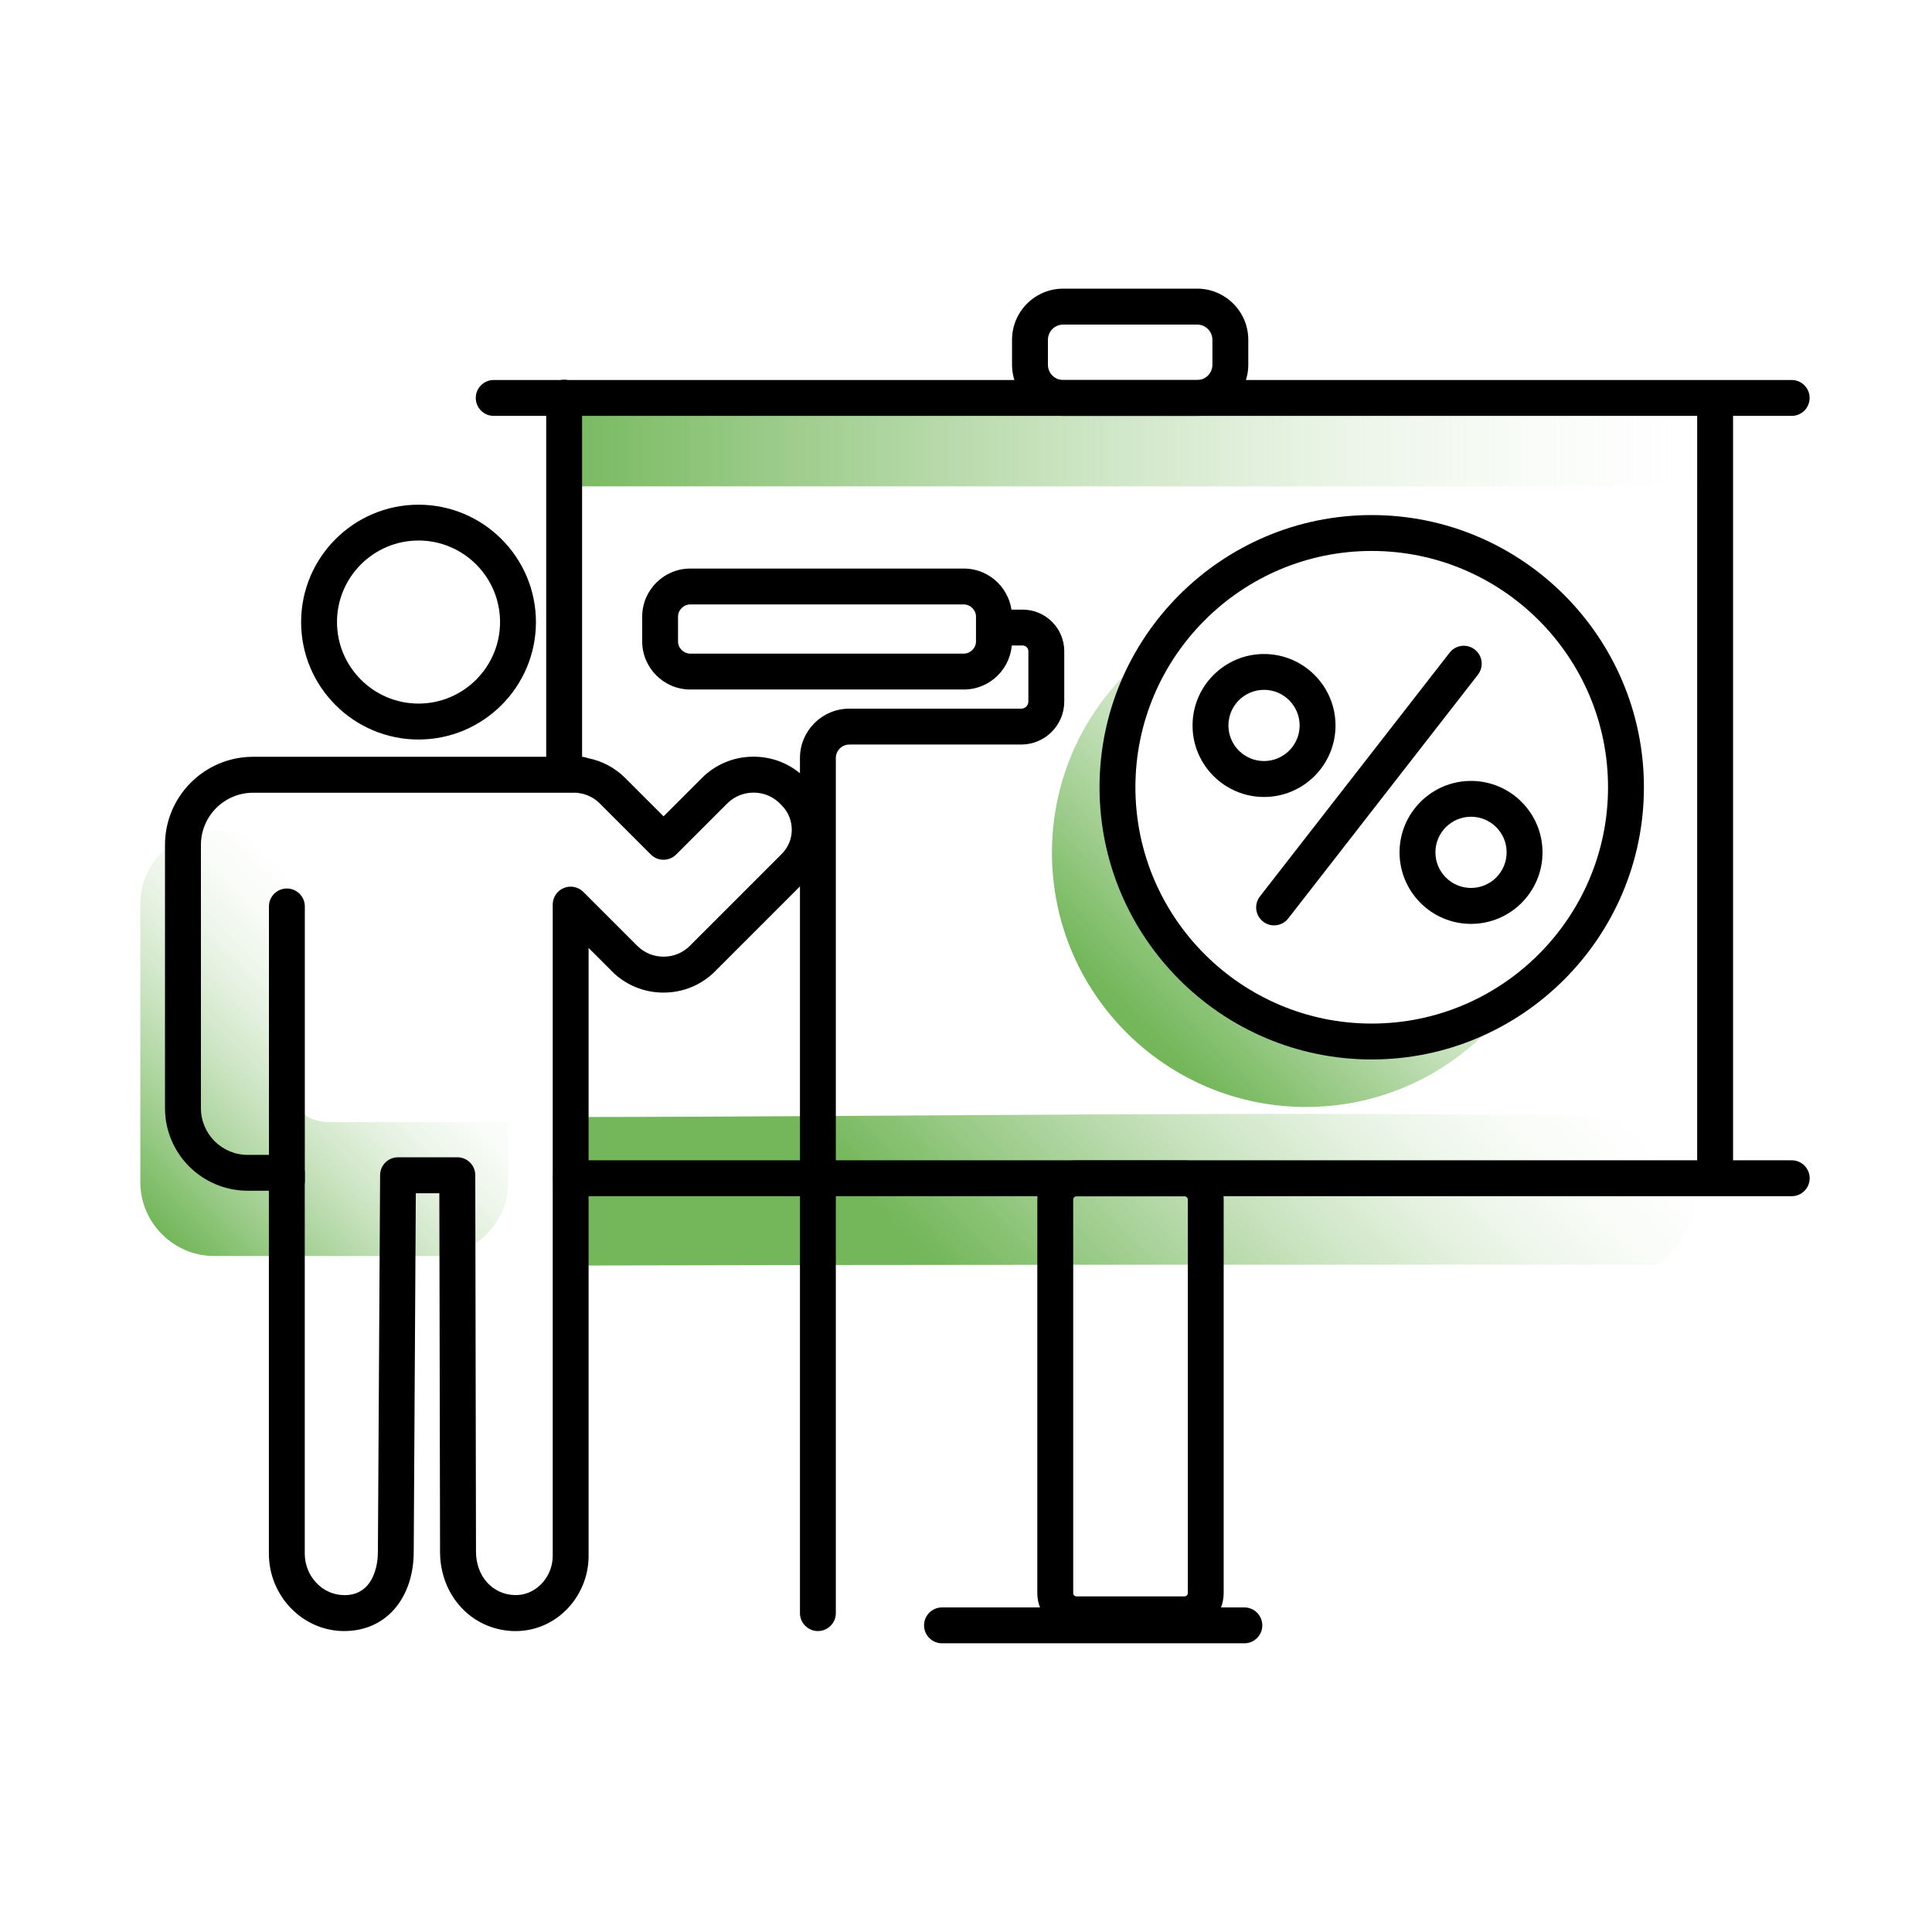 <?xml version="1.0" encoding="utf-8"?>
<!-- Generator: Adobe Illustrator 23.0.3, SVG Export Plug-In . SVG Version: 6.00 Build 0)  -->
<svg version="1.1" xmlns="http://www.w3.org/2000/svg" xmlns:xlink="http://www.w3.org/1999/xlink" x="0px" y="0px"
	 viewBox="0 0 350 350" style="enable-background:new 0 0 350 350;" xml:space="preserve">
<style type="text/css">
	.st0{fill:url(#SVGID_1_);}
	.st1{fill:url(#SVGID_2_);}
	.st2{fill:url(#SVGID_3_);}
	.st3{fill:url(#SVGID_4_);}
	.st4{fill:url(#SVGID_5_);}
	.st5{fill:url(#SVGID_6_);}
	.st6{fill:url(#SVGID_7_);}
	.st7{fill:url(#SVGID_8_);}
	.st8{fill:url(#SVGID_9_);}
	.st9{fill:url(#SVGID_10_);}
	.st10{fill:url(#SVGID_11_);}
	.st11{fill:url(#SVGID_12_);}
	.st12{fill:url(#SVGID_13_);}
	.st13{fill:url(#SVGID_14_);}
	.st14{fill:url(#SVGID_15_);}
	.st15{fill:url(#SVGID_16_);}
	.st16{fill:url(#SVGID_17_);}
	.st17{fill:url(#SVGID_18_);}
	.st18{fill:url(#SVGID_19_);}
	.st19{fill:url(#SVGID_20_);}
	.st20{fill:url(#SVGID_21_);}
	.st21{fill:url(#SVGID_22_);}
	.st22{fill:none;}
	.st23{fill:url(#SVGID_23_);}
	.st24{fill:url(#SVGID_24_);}
	.st25{fill:url(#SVGID_25_);}
	.st26{fill:url(#SVGID_26_);}
	.st27{fill:url(#SVGID_27_);}
	.st28{fill:url(#SVGID_28_);}
	.st29{fill:url(#SVGID_29_);}
	.st30{fill:url(#SVGID_30_);}
	.st31{fill:url(#SVGID_31_);}
	.st32{fill:url(#SVGID_32_);}
	.st33{fill:url(#SVGID_33_);}
	.st34{fill:url(#SVGID_34_);}
	.st35{fill:url(#SVGID_35_);}
	.st36{fill:url(#SVGID_36_);}
	.st37{fill:url(#SVGID_37_);}
	.st38{fill:url(#SVGID_38_);}
	.st39{fill:url(#SVGID_39_);}
	.st40{fill:url(#SVGID_40_);}
	.st41{fill:url(#SVGID_41_);}
	.st42{fill:url(#SVGID_42_);}
	.st43{fill:url(#SVGID_43_);}
	.st44{fill:url(#SVGID_44_);}
	.st45{fill:url(#SVGID_45_);}
	.st46{fill:url(#SVGID_46_);}
	.st47{fill:url(#SVGID_47_);}
	.st48{fill:url(#SVGID_48_);}
	.st49{fill:url(#SVGID_49_);}
	.st50{fill:url(#SVGID_50_);}
	.st51{fill:url(#SVGID_51_);}
	.st52{fill:none;stroke:#000000;stroke-width:6.5;stroke-linecap:round;stroke-linejoin:round;stroke-miterlimit:10;}
	.st53{fill:url(#SVGID_52_);}
	.st54{fill:url(#SVGID_53_);}
	.st55{fill:url(#SVGID_54_);}
	.st56{fill:url(#SVGID_55_);}
	.st57{fill:url(#SVGID_56_);}
	.st58{fill:url(#SVGID_57_);}
	.st59{fill:url(#SVGID_58_);}
	.st60{fill:#FFFFFF;}
	.st61{fill:url(#SVGID_59_);}
	.st62{fill:url(#SVGID_60_);}
	.st63{fill:url(#SVGID_61_);}
	.st64{fill:url(#SVGID_62_);}
	.st65{fill:url(#SVGID_63_);}
	.st66{fill:url(#SVGID_64_);}
	.st67{fill:url(#SVGID_65_);}
	.st68{fill:url(#SVGID_66_);}
	.st69{fill:url(#SVGID_67_);}
	.st70{fill:url(#SVGID_68_);}
	.st71{fill:url(#SVGID_69_);}
	.st72{fill:url(#SVGID_70_);}
	.st73{fill:url(#SVGID_71_);}
	.st74{fill:url(#SVGID_72_);}
	.st75{fill:url(#SVGID_73_);}
	.st76{fill:url(#SVGID_74_);}
	.st77{fill:url(#SVGID_75_);}
	.st78{fill:url(#SVGID_76_);}
	.st79{fill:url(#SVGID_77_);}
	.st80{fill:url(#SVGID_78_);}
	.st81{fill:url(#SVGID_79_);}
	.st82{fill:url(#SVGID_80_);}
	.st83{fill:url(#SVGID_81_);}
	.st84{fill:url(#SVGID_82_);}
	.st85{fill:url(#SVGID_83_);}
	.st86{fill:url(#SVGID_84_);}
	.st87{fill:url(#SVGID_85_);}
	.st88{fill:url(#SVGID_86_);}
	.st89{fill:url(#SVGID_87_);}
	.st90{fill:url(#SVGID_88_);}
	.st91{fill:url(#SVGID_89_);}
	.st92{fill:url(#SVGID_90_);}
	.st93{fill:url(#SVGID_91_);}
	.st94{fill:url(#SVGID_92_);}
	.st95{fill:url(#SVGID_93_);}
	.st96{fill:url(#SVGID_94_);}
	.st97{fill:url(#SVGID_95_);}
	.st98{fill:url(#SVGID_96_);}
	.st99{fill:url(#SVGID_97_);}
	.st100{fill:url(#SVGID_98_);}
	.st101{fill:url(#SVGID_99_);}
	.st102{fill:url(#SVGID_100_);}
	.st103{fill:url(#SVGID_101_);}
	.st104{fill:url(#SVGID_102_);}
	.st105{fill:url(#SVGID_103_);}
	.st106{fill:url(#SVGID_104_);}
	.st107{fill:url(#SVGID_105_);}
	.st108{fill:url(#SVGID_106_);}
	.st109{fill:url(#SVGID_107_);}
	.st110{fill:url(#SVGID_108_);}
	.st111{fill:url(#SVGID_109_);}
	.st112{fill:url(#SVGID_110_);}
	.st113{fill:url(#SVGID_111_);}
	.st114{fill:url(#SVGID_112_);}
	.st115{fill:url(#SVGID_113_);}
	.st116{fill:url(#SVGID_114_);}
	.st117{fill:url(#SVGID_115_);}
	.st118{fill:url(#SVGID_116_);}
	.st119{fill:url(#SVGID_117_);}
</style>
<g id="Слой_2">
</g>
<g id="Слой_1">
	<g>
		<linearGradient id="SVGID_1_" gradientUnits="userSpaceOnUse" x1="259.828" y1="158.266" x2="179.34" y2="238.753">
			<stop  offset="0" style="stop-color:#FFFFFF;stop-opacity:0"/>
			<stop  offset="0.176" style="stop-color:#DFEED9;stop-opacity:0.176"/>
			<stop  offset="0.453" style="stop-color:#B1D7A3;stop-opacity:0.453"/>
			<stop  offset="0.693" style="stop-color:#8FC57B;stop-opacity:0.693"/>
			<stop  offset="0.883" style="stop-color:#7BBB63;stop-opacity:0.883"/>
			<stop  offset="1" style="stop-color:#73B75A"/>
		</linearGradient>
		<path class="st0" d="M104.19,202.36c64.41-0.07,129.2-1.19,193.98-0.07c3.35,0,5.58,1.12,7.82,4.47
			c4.47,7.82,1.12,16.75-5.58,22.34c-65.9,0-130.68,0-196.32,0.16L104.19,202.36z"/>
		<linearGradient id="SVGID_2_" gradientUnits="userSpaceOnUse" x1="319.051" y1="79.58" x2="97.019" y2="79.58">
			<stop  offset="0" style="stop-color:#FFFFFF;stop-opacity:0"/>
			<stop  offset="0.176" style="stop-color:#DFEED9;stop-opacity:0.176"/>
			<stop  offset="0.453" style="stop-color:#B1D7A3;stop-opacity:0.453"/>
			<stop  offset="0.693" style="stop-color:#8FC57B;stop-opacity:0.693"/>
			<stop  offset="0.883" style="stop-color:#7BBB63;stop-opacity:0.883"/>
			<stop  offset="1" style="stop-color:#73B75A"/>
		</linearGradient>
		<path class="st1" d="M102.12,71.04v16.06c0.28,0.31,0.55,0.64,0.78,1.01h209.45V71.04H102.12z"/>
		<linearGradient id="SVGID_3_" gradientUnits="userSpaceOnUse" x1="74.365" y1="173.344" x2="26.728" y2="220.981">
			<stop  offset="0" style="stop-color:#FFFFFF;stop-opacity:0"/>
			<stop  offset="0.176" style="stop-color:#DFEED9;stop-opacity:0.176"/>
			<stop  offset="0.453" style="stop-color:#B1D7A3;stop-opacity:0.453"/>
			<stop  offset="0.693" style="stop-color:#8FC57B;stop-opacity:0.693"/>
			<stop  offset="0.883" style="stop-color:#7BBB63;stop-opacity:0.883"/>
			<stop  offset="1" style="stop-color:#73B75A"/>
		</linearGradient>
		<path class="st2" d="M59.61,203.28c-4.51,0-8.19-3.69-8.19-8.19V150.4h-12.6c-7.37,0-13.4,6.03-13.4,13.4v50.34
			c0,7.37,6.03,13.4,13.4,13.4h39.85c7.37,0,13.4-6.03,13.4-13.4v-10.85H59.61z"/>
		<linearGradient id="SVGID_4_" gradientUnits="userSpaceOnUse" x1="267.442" y1="123.68" x2="206.181" y2="184.941">
			<stop  offset="0" style="stop-color:#FFFFFF;stop-opacity:0"/>
			<stop  offset="0.176" style="stop-color:#DFEED9;stop-opacity:0.176"/>
			<stop  offset="0.453" style="stop-color:#B1D7A3;stop-opacity:0.453"/>
			<stop  offset="0.693" style="stop-color:#8FC57B;stop-opacity:0.693"/>
			<stop  offset="0.883" style="stop-color:#7BBB63;stop-opacity:0.883"/>
			<stop  offset="1" style="stop-color:#73B75A"/>
		</linearGradient>
		<path class="st3" d="M249.72,187.46c-25.44,0-46.06-20.62-46.06-46.06c0-9.37,2.8-18.08,7.61-25.35
			c-12.47,8.24-20.7,22.37-20.7,38.43c0,25.44,20.62,46.06,46.06,46.06c16.06,0,30.19-8.23,38.43-20.7
			C267.8,184.66,259.09,187.46,249.72,187.46z"/>
		<g>
			<path d="M75.82,133.97c-11.73,0-21.27-9.54-21.27-21.27s9.54-21.27,21.27-21.27s21.27,9.54,21.27,21.27
				S87.55,133.97,75.82,133.97z M75.82,97.92c-8.15,0-14.77,6.63-14.77,14.77s6.63,14.77,14.77,14.77s14.77-6.63,14.77-14.77
				S83.97,97.92,75.82,97.92z"/>
		</g>
		<g>
			<path d="M62.37,295.48c-0.06,0-0.12,0-0.18,0c-7.43-0.09-13.48-6.38-13.48-14.03v-65.74c-1.1,0-2.42,0-3.85,0
				c-8.25,0-14.97-6.71-14.97-14.96v-47.69c0-8.8,7.16-15.96,15.96-15.96h57.48c0.39-0.02,0.77-0.02,1.16,0h0.75
				c0.42,0,0.83,0.08,1.2,0.23c2.6,0.5,4.95,1.74,6.82,3.61l6.95,6.95l6.95-6.95c2.49-2.49,5.81-3.86,9.35-3.86
				c3.54,0,6.86,1.37,9.35,3.86l0.46,0.48c4.84,4.95,4.8,12.96-0.1,17.86l-16.57,16.57c-0.04,0.04-0.07,0.08-0.1,0.11
				c-2.49,2.49-5.81,3.86-9.35,3.86s-6.86-1.37-9.35-3.86c-0.03-0.03-0.07-0.07-0.1-0.11l-4.12-4.12v110.17
				c0,3.72-1.54,7.34-4.22,9.92c-2.59,2.5-5.95,3.78-9.49,3.66c-7.53-0.29-13.2-6.47-13.2-14.37l-0.13-64.94h-4.26l-0.38,64.96
				c0,4.48-1.46,8.4-4.1,11.01C68.64,294.32,65.71,295.48,62.37,295.48z M51.96,209.18c0.11,0,0.21,0,0.32,0.02
				c1.66,0.17,2.93,1.56,2.93,3.23v69.01c0,4.1,3.17,7.48,7.06,7.53c1.64,0.05,3.01-0.48,4.02-1.48c1.38-1.36,2.17-3.7,2.17-6.4
				l0.4-68.21c0.01-1.79,1.46-3.23,3.25-3.23h10.74c1.79,0,3.25,1.45,3.25,3.24l0.13,68.19c0,4.42,2.92,7.73,6.95,7.88
				c1.76,0.07,3.43-0.59,4.73-1.85c1.41-1.36,2.22-3.27,2.22-5.24V163.87c0-1.31,0.79-2.5,2.01-3c1.21-0.5,2.61-0.22,3.54,0.71
				l9.72,9.72c0.03,0.03,0.06,0.06,0.1,0.1c1.26,1.23,2.93,1.91,4.71,1.91s3.46-0.68,4.71-1.91c0.05-0.06,0.11-0.12,0.16-0.16
				l16.55-16.55c2.39-2.39,2.41-6.3,0.05-8.72l-0.44-0.45c-1.24-1.24-2.93-1.93-4.73-1.93c-1.8,0-3.49,0.7-4.76,1.96l-9.25,9.25
				c-1.27,1.27-3.33,1.27-4.6,0l-9.25-9.25c-1.04-1.04-2.37-1.69-3.85-1.89c-0.09-0.01-0.18-0.03-0.27-0.05h-0.13
				c-0.05,0-0.11,0-0.16,0c-0.23-0.01-0.46-0.01-0.69,0c-0.05,0-0.11,0-0.16,0H45.86c-5.22,0-9.46,4.24-9.46,9.46v47.69
				c0,4.67,3.8,8.46,8.47,8.46c5.16,0,6.54-0.01,6.87-0.02C51.81,209.19,51.89,209.18,51.96,209.18z M127.27,173.65L127.27,173.65
				L127.27,173.65z"/>
		</g>
		<g>
			<path d="M148.17,295.48c-1.79,0-3.25-1.46-3.25-3.25V137.32c0-4.93,4.01-8.94,8.94-8.94h31.15c0.71,0,1.29-0.58,1.29-1.29v-9.12
				c0-0.57-0.46-1.03-1.03-1.03h-3.97c-1.79,0-3.25-1.46-3.25-3.25s1.46-3.25,3.25-3.25h3.97c4.15,0,7.53,3.38,7.53,7.53v9.12
				c0,4.29-3.49,7.79-7.79,7.79h-31.15c-1.34,0-2.44,1.09-2.44,2.44v154.91C151.42,294.02,149.97,295.48,148.17,295.48z"/>
		</g>
		<g>
			<path d="M174.61,124.91h-49.56c-4.8,0-8.71-3.91-8.71-8.71v-4.49c0-4.8,3.91-8.71,8.71-8.71h49.56c4.8,0,8.71,3.91,8.71,8.71
				v4.49C183.31,121.01,179.41,124.91,174.61,124.91z M125.04,109.5c-1.2,0-2.21,1.01-2.21,2.21v4.49c0,1.2,1.01,2.21,2.21,2.21
				h49.56c1.2,0,2.21-1.01,2.21-2.21v-4.49c0-1.2-1.01-2.21-2.21-2.21H125.04z"/>
		</g>
		<g>
			<path d="M102.2,142.5c-1.79,0-3.25-1.46-3.25-3.25v-67.2c0-1.79,1.46-3.25,3.25-3.25s3.25,1.46,3.25,3.25v67.2
				C105.45,141.05,104,142.5,102.2,142.5z"/>
		</g>
		<g>
			<path d="M310.71,216.32c-1.79,0-3.25-1.46-3.25-3.25V72.38c0-1.79,1.46-3.25,3.25-3.25s3.25,1.46,3.25,3.25v140.69
				C313.96,214.86,312.51,216.32,310.71,216.32z"/>
		</g>
		<g>
			<path d="M216.87,75.34h-24.26c-5.11,0-9.27-4.16-9.27-9.27v-4.51c0-5.11,4.16-9.27,9.27-9.27h24.26c5.11,0,9.27,4.16,9.27,9.27
				v4.51C226.13,71.19,221.98,75.34,216.87,75.34z M192.61,58.8c-1.53,0-2.77,1.24-2.77,2.77v4.51c0,1.53,1.24,2.77,2.77,2.77h24.26
				c1.53,0,2.77-1.24,2.77-2.77v-4.51c0-1.53-1.24-2.77-2.77-2.77H192.61z"/>
		</g>
		<g>
			<path d="M214.61,295.7h-19.62c-3.9,0-7.07-3.17-7.07-7.07V217.3c0-3.9,3.17-7.07,7.07-7.07h19.62c3.9,0,7.07,3.17,7.07,7.07
				v71.33C221.68,292.53,218.51,295.7,214.61,295.7z M194.99,216.73c-0.3,0-0.57,0.26-0.57,0.57v71.33c0,0.3,0.26,0.57,0.57,0.57
				h19.62c0.3,0,0.57-0.26,0.57-0.57V217.3c0-0.3-0.26-0.57-0.57-0.57H194.99z"/>
		</g>
		<g>
			<path d="M248.5,191.93c-27.19,0-49.31-22.12-49.31-49.31s22.12-49.31,49.31-49.31s49.31,22.12,49.31,49.31
				S275.69,191.93,248.5,191.93z M248.5,99.81c-23.61,0-42.81,19.21-42.81,42.81c0,23.61,19.21,42.81,42.81,42.81
				s42.81-19.21,42.81-42.81C291.31,119.01,272.11,99.81,248.5,99.81z"/>
		</g>
		<g>
			<path d="M228.99,144.38c-7.14,0-12.95-5.81-12.95-12.95c0-7.14,5.81-12.95,12.95-12.95s12.95,5.81,12.95,12.95
				C241.94,138.57,236.13,144.38,228.99,144.38z M228.99,124.97c-3.56,0-6.45,2.89-6.45,6.45c0,3.56,2.89,6.45,6.45,6.45
				s6.45-2.89,6.45-6.45C235.44,127.87,232.55,124.97,228.99,124.97z"/>
		</g>
		<g>
			<path d="M266.49,167.37c-7.14,0-12.95-5.81-12.95-12.95s5.81-12.95,12.95-12.95s12.95,5.81,12.95,12.95
				S273.63,167.37,266.49,167.37z M266.49,147.96c-3.56,0-6.45,2.89-6.45,6.45s2.89,6.45,6.45,6.45s6.45-2.89,6.45-6.45
				S270.05,147.96,266.49,147.96z"/>
		</g>
		<g>
			<path d="M230.81,167.64c-0.7,0-1.4-0.22-1.99-0.69c-1.42-1.1-1.67-3.14-0.57-4.56l34.36-44.15c1.1-1.42,3.15-1.67,4.56-0.57
				c1.42,1.1,1.67,3.14,0.57,4.56l-34.36,44.15C232.73,167.21,231.78,167.64,230.81,167.64z"/>
		</g>
		<g>
			<path d="M324.59,75.34H89.44c-1.79,0-3.25-1.46-3.25-3.25s1.46-3.25,3.25-3.25h235.14c1.79,0,3.25,1.46,3.25,3.25
				S326.38,75.34,324.59,75.34z"/>
		</g>
		<g>
			<path d="M324.59,216.7H103.43c-1.79,0-3.25-1.46-3.25-3.25s1.46-3.25,3.25-3.25h221.16c1.79,0,3.25,1.46,3.25,3.25
				S326.38,216.7,324.59,216.7z"/>
		</g>
		<g>
			<path d="M225.43,297.7h-54.78c-1.79,0-3.25-1.46-3.25-3.25s1.46-3.25,3.25-3.25h54.78c1.79,0,3.25,1.46,3.25,3.25
				S227.23,297.7,225.43,297.7z"/>
		</g>
		<g>
			<path d="M51.97,217.18c-1.79,0-3.25-1.46-3.25-3.25v-49.72c0-1.79,1.46-3.25,3.25-3.25s3.25,1.46,3.25,3.25v49.72
				C55.22,215.72,53.76,217.18,51.97,217.18z"/>
		</g>
	</g>
</g>
</svg>
